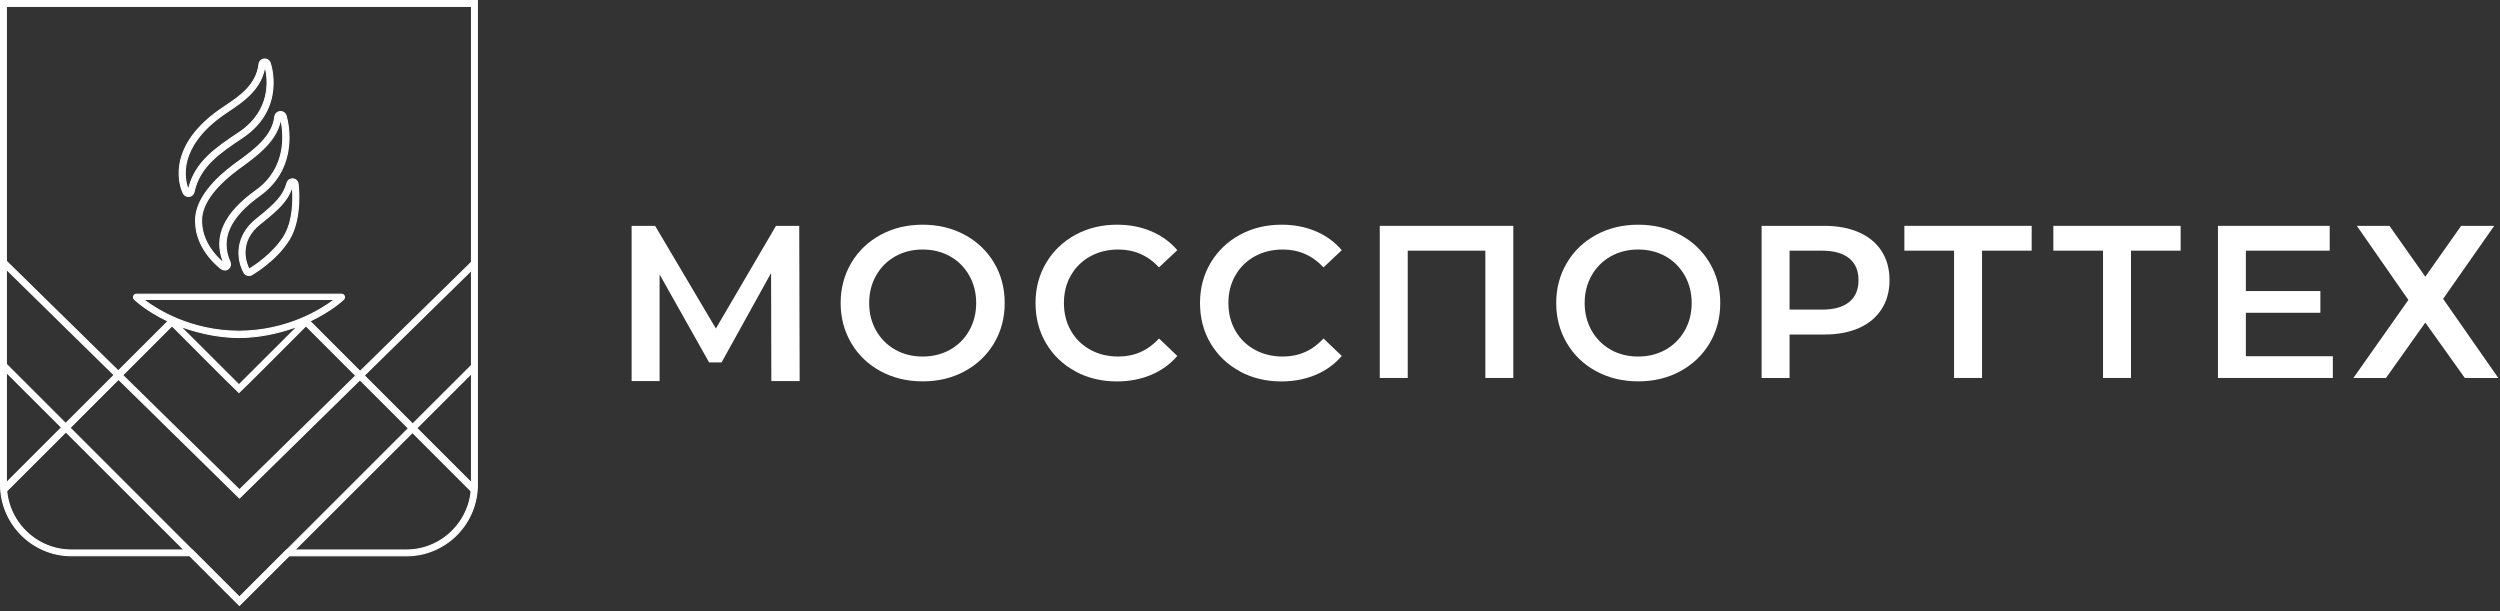 <?xml version="1.0" encoding="UTF-8"?> <svg xmlns="http://www.w3.org/2000/svg" width="413" height="101" viewBox="0 0 413 101" fill="none"><rect x="0" y="0" width="413" height="101" fill="#333333" stroke="none"/> <path d="M77.903 44.641V43.291L59.502 61.341L51.203 53.041C54.682 51.401 56.633 49.581 56.773 49.441C56.922 49.301 56.962 49.081 56.892 48.901C56.812 48.711 56.633 48.591 56.432 48.591H22.543C22.343 48.591 22.163 48.711 22.082 48.901C22.003 49.091 22.052 49.301 22.203 49.441C22.343 49.581 24.293 51.401 27.773 53.041L19.543 61.261L1.143 43.221L1.062 43.141V44.491L1.143 44.571L18.863 61.961L10.863 69.961L1.062 60.171V61.521L10.172 70.621L1.062 79.741V81.171L10.893 71.341L39.553 99.981L68.153 71.431L77.903 81.171V79.741L68.873 70.711L77.903 61.691V60.341L68.192 70.041L60.182 62.031L77.903 44.641ZM23.883 49.621L23.683 49.471H55.282L55.083 49.621C53.062 51.141 47.483 54.681 39.483 54.721C31.483 54.681 25.913 51.141 23.883 49.621ZM49.133 53.921L39.472 63.571L29.812 53.921C32.392 54.861 35.752 55.741 39.472 55.761C43.193 55.741 46.553 54.861 49.133 53.921ZM28.422 53.831C28.422 53.831 38.112 63.581 39.483 64.851C40.852 63.581 50.542 53.831 50.542 53.831L58.773 62.061L39.553 80.921L20.253 61.991L28.413 53.831H28.422ZM67.483 70.761L39.562 98.671L11.582 70.681L19.593 62.671L39.572 82.281L59.472 62.751L67.493 70.761H67.483Z" fill="white"></path> <path d="M39.549 100.11L39.489 100.05L10.889 71.48L0.969 81.38V79.7L10.049 70.62L0.969 61.56V59.96L10.849 69.83L18.729 61.96L0.969 44.53V42.94L1.199 43.16L19.539 61.15L27.619 53.08C24.149 51.43 22.219 49.59 22.139 49.52C21.969 49.35 21.909 49.1 21.999 48.88C22.089 48.66 22.299 48.51 22.539 48.51H56.419C56.659 48.51 56.869 48.65 56.959 48.88C57.049 49.1 56.999 49.35 56.819 49.52C56.739 49.6 54.809 51.43 51.339 53.08L59.489 61.23L77.979 43.09V44.68L77.949 44.71L60.289 62.04L68.169 69.92L77.969 60.14V61.75L68.969 70.73L77.969 79.72V81.4L68.139 71.57L39.539 100.12L39.549 100.11ZM10.889 71.22L10.949 71.28L39.549 99.85L68.149 71.3L77.809 80.95V79.77L68.739 70.7L77.809 61.64V60.54L68.189 70.15L60.049 62.02L77.809 44.59V43.49L59.499 61.46L51.049 53.01L51.159 52.96C54.669 51.31 56.619 49.45 56.709 49.37C56.829 49.25 56.869 49.08 56.809 48.92C56.749 48.77 56.599 48.67 56.429 48.67H22.539C22.369 48.67 22.229 48.77 22.159 48.92C22.099 49.08 22.129 49.25 22.259 49.37C22.339 49.45 24.289 51.3 27.809 52.96L27.919 53.01L19.539 61.38L19.479 61.32L1.149 43.35V44.45L1.199 44.5L18.979 61.95L10.849 70.08L1.149 60.39V61.49L10.299 70.63L1.149 79.78V80.96L10.889 71.22ZM39.549 98.79L11.439 70.67L19.569 62.54L19.629 62.6L39.549 82.15L59.449 62.62L67.589 70.76L39.539 98.79H39.549ZM11.689 70.67L39.549 98.54L67.349 70.76L59.459 62.87L39.559 82.4L19.579 62.79L11.699 70.67H11.689ZM39.559 81.04L20.129 61.98L28.409 53.7L28.469 53.76C28.569 53.86 37.919 63.26 39.469 64.72C41.019 63.26 50.379 53.86 50.469 53.76L50.529 53.7L58.889 62.06L39.539 81.04H39.559ZM20.389 61.98L39.559 80.79L58.649 62.06L50.539 53.95C49.699 54.79 40.829 63.71 39.539 64.91L39.479 64.97L39.419 64.91C38.119 63.71 29.249 54.79 28.419 53.95L20.389 61.98ZM39.479 63.69L39.419 63.63L29.479 53.7L29.859 53.84C33.149 55.04 36.389 55.66 39.489 55.68C42.589 55.66 45.829 55.05 49.119 53.84L49.499 53.7L39.489 63.69H39.479ZM30.159 54.14L39.479 63.44L48.799 54.14C45.619 55.26 42.489 55.84 39.479 55.85C36.479 55.83 33.349 55.26 30.159 54.14ZM39.489 54.81C31.459 54.77 25.869 51.22 23.839 49.7L23.429 49.39H55.539L55.129 49.7C53.099 51.23 47.509 54.78 39.479 54.81H39.489ZM23.949 49.56C25.979 51.08 31.519 54.6 39.479 54.63C47.439 54.59 52.989 51.08 55.009 49.56H23.939H23.949Z" fill="white"></path> <path d="M39.458 26.599C39.168 26.809 38.888 27.019 38.628 27.209C35.658 29.429 32.148 32.869 32.318 36.629V36.719C32.428 41.449 36.558 44.389 36.598 44.419C36.758 44.519 36.938 44.579 37.128 44.579C37.358 44.579 37.578 44.499 37.748 44.349C38.068 44.079 38.178 43.619 37.998 43.229C36.308 39.429 37.918 35.849 42.908 32.259C49.888 27.259 47.278 19.129 47.258 19.049C47.118 18.609 46.698 18.349 46.248 18.399C45.808 18.449 45.448 18.799 45.398 19.249C45.038 22.519 41.948 24.769 39.468 26.589L39.458 26.599ZM42.318 31.459C36.958 35.299 35.208 39.229 36.978 43.469C36.258 42.899 33.398 40.409 33.308 36.699V36.589C33.158 33.269 36.438 30.089 39.218 28.009C39.448 27.829 39.698 27.649 39.958 27.469L40.048 27.409C42.488 25.629 45.808 23.199 46.368 19.639C46.708 20.999 47.958 27.429 42.318 31.469V31.459Z" fill="white"></path> <path d="M37.115 44.679C36.905 44.679 36.705 44.619 36.535 44.509C36.495 44.479 32.325 41.489 32.225 36.739V36.649C32.055 32.859 35.585 29.389 38.565 27.159C38.795 26.989 39.045 26.799 39.305 26.619L39.405 26.549C41.875 24.749 44.945 22.509 45.305 19.279C45.355 18.799 45.745 18.409 46.235 18.359C46.725 18.299 47.185 18.599 47.335 19.069C47.365 19.149 49.975 27.339 42.955 32.379C37.995 35.929 36.405 39.489 38.075 43.239C38.265 43.659 38.145 44.159 37.795 44.459C37.605 44.619 37.365 44.709 37.115 44.709V44.679ZM39.505 26.679L39.405 26.749C39.155 26.939 38.905 27.119 38.675 27.289C35.725 29.499 32.235 32.919 32.395 36.639V36.729C32.505 41.399 36.595 44.329 36.635 44.359C36.945 44.569 37.385 44.539 37.675 44.299C37.965 44.049 38.065 43.639 37.905 43.289C36.195 39.449 37.815 35.829 42.845 32.219C49.765 27.259 47.185 19.189 47.155 19.109C47.025 18.719 46.655 18.479 46.245 18.519C45.845 18.559 45.515 18.889 45.475 19.289C45.115 22.599 42.005 24.869 39.505 26.689V26.679ZM37.195 43.759L36.925 43.549C36.075 42.879 33.305 40.409 33.225 36.709V36.599C33.075 33.239 36.375 30.039 39.165 27.949C39.395 27.769 39.645 27.589 39.905 27.409L39.995 27.349C42.415 25.579 45.725 23.169 46.275 19.639L46.345 19.209L46.455 19.629C46.775 20.899 48.075 27.459 42.375 31.549C37.055 35.359 35.315 39.259 37.065 43.449L37.195 43.769V43.759ZM46.375 20.079C45.635 23.449 42.445 25.769 40.105 27.489L40.015 27.549C39.755 27.739 39.515 27.919 39.275 28.089C36.515 30.159 33.255 33.309 33.395 36.589V36.699C33.475 40.019 35.835 42.379 36.765 43.179C35.195 39.019 36.995 35.159 42.265 31.389C47.415 27.699 46.755 21.969 46.375 20.069V20.079Z" fill="white"></path> <path d="M31.128 32.449C31.128 32.449 31.198 32.449 31.248 32.449C31.648 32.399 31.968 32.079 32.068 31.649C32.988 27.459 36.308 25.229 39.828 22.869L40.068 22.709C47.298 17.849 44.648 10.409 44.618 10.339C44.448 9.929 44.028 9.689 43.588 9.759C43.168 9.829 42.828 10.169 42.778 10.599C42.378 14.069 39.518 15.979 37.218 17.509C36.828 17.769 36.448 18.019 36.118 18.259C27.208 24.659 29.888 31.119 30.218 31.829C30.358 32.199 30.718 32.459 31.118 32.459L31.128 32.449ZM39.508 21.869L39.268 22.029C35.598 24.489 32.138 26.809 31.108 31.339C30.698 30.389 28.738 24.779 36.708 19.059C37.018 18.829 37.368 18.599 37.748 18.349L37.778 18.329C40.068 16.799 43.188 14.729 43.758 10.929C44.108 12.149 45.368 17.929 39.508 21.869Z" fill="white"></path> <path d="M31.131 32.539C30.691 32.539 30.301 32.27 30.151 31.86C29.811 31.14 27.111 24.619 36.081 18.189C36.421 17.95 36.811 17.689 37.181 17.439C39.461 15.919 42.301 14.03 42.701 10.589C42.751 10.12 43.121 9.74 43.581 9.67C44.061 9.6 44.521 9.86 44.701 10.309C44.731 10.38 47.421 17.89 40.121 22.79L39.881 22.95C36.381 25.299 33.071 27.52 32.161 31.669C32.061 32.139 31.711 32.48 31.271 32.539C31.211 32.539 31.171 32.539 31.141 32.539H31.131ZM43.741 9.83C43.741 9.83 43.651 9.83 43.611 9.83C43.231 9.89 42.921 10.2 42.881 10.6C42.471 14.12 39.591 16.029 37.281 17.57C36.911 17.82 36.521 18.07 36.181 18.32C27.321 24.68 29.981 31.07 30.311 31.779C30.441 32.13 30.761 32.359 31.131 32.359C31.161 32.359 31.201 32.359 31.241 32.359C31.601 32.309 31.891 32.029 31.981 31.63C32.911 27.41 36.241 25.169 39.781 22.799L40.021 22.64C47.201 17.82 44.561 10.45 44.541 10.37C44.411 10.04 44.091 9.83 43.741 9.83ZM31.141 31.63L31.031 31.38C30.571 30.32 28.681 24.72 36.661 18.989C36.981 18.759 37.341 18.52 37.701 18.279L37.731 18.259C40.001 16.75 43.101 14.68 43.671 10.919L43.731 10.52L43.841 10.909C44.171 12.05 45.491 17.959 39.551 21.95L39.311 22.11C35.661 24.559 32.211 26.869 31.191 31.36L31.131 31.619L31.141 31.63ZM43.781 11.36C43.051 14.94 40.051 16.939 37.831 18.41L37.801 18.43C37.451 18.669 37.081 18.91 36.771 19.14C29.411 24.419 30.551 29.559 31.101 31.059C32.211 26.68 35.621 24.39 39.231 21.97L39.471 21.809C44.801 18.23 44.181 13.089 43.791 11.37L43.781 11.36Z" fill="white"></path> <path d="M47.367 30.359C46.827 32.229 45.797 33.449 42.557 36.039L42.347 36.209C38.927 38.949 39.057 42.579 40.207 44.859C40.467 45.399 40.827 45.509 41.087 45.509C41.267 45.509 41.417 45.459 41.517 45.409C41.557 45.389 45.537 43.169 47.757 39.579C49.967 35.999 49.247 30.359 49.237 30.309C49.137 29.809 48.687 29.489 48.207 29.549C47.927 29.579 47.547 29.739 47.367 30.359ZM42.977 36.989L43.187 36.819C46.207 34.399 47.607 33.009 48.287 30.779C48.397 31.879 48.687 36.179 46.907 39.049C44.987 42.149 41.567 44.219 41.137 44.469C41.127 44.449 41.117 44.429 41.107 44.399C40.747 43.699 39.167 40.029 42.977 36.979V36.989Z" fill="white"></path> <path d="M41.09 45.59C40.81 45.59 40.41 45.47 40.13 44.89C38.97 42.58 38.83 38.91 42.29 36.14L42.5 35.97C45.72 33.39 46.74 32.18 47.28 30.34C47.47 29.67 47.89 29.5 48.2 29.47C48.73 29.4 49.21 29.76 49.33 30.3C49.34 30.35 50.09 35.99 47.84 39.64C45.6 43.25 41.59 45.49 41.56 45.51C41.45 45.56 41.29 45.61 41.09 45.61V45.59ZM48.33 29.63C48.33 29.63 48.26 29.63 48.22 29.63C47.96 29.66 47.62 29.81 47.45 30.38C46.9 32.27 45.86 33.5 42.61 36.1L42.4 36.27C39.02 38.98 39.15 42.56 40.29 44.81C40.53 45.31 40.86 45.41 41.09 45.41C41.25 45.41 41.39 45.36 41.48 45.32C41.52 45.3 45.49 43.06 47.68 39.52C49.86 35.99 49.15 30.37 49.14 30.31C49.05 29.9 48.71 29.62 48.32 29.62L48.33 29.63ZM41.11 44.59L41.07 44.51C41.07 44.51 41.05 44.47 41.03 44.44C40.67 43.73 39.06 40.01 42.92 36.92L43.13 36.75C46.15 34.33 47.52 32.96 48.2 30.75L48.33 30.33L48.37 30.77C48.49 32 48.75 36.24 46.98 39.1C45.04 42.23 41.57 44.32 41.18 44.55L41.1 44.6L41.11 44.59ZM43.03 37.05C39.31 40.03 40.81 43.6 41.18 44.34C41.83 43.95 45.02 41.93 46.84 39C48.41 36.45 48.35 32.78 48.24 31.21C47.51 33.23 46.11 34.59 43.24 36.89L43.03 37.06V37.05Z" fill="white"></path> <path d="M11.834 91.81H31.374L39.554 99.98L47.734 91.81H67.124C73.434 91.81 78.594 86.86 78.854 80.53V0.09H0.094V80.05C0.094 86.54 5.354 91.81 11.834 91.81ZM1.054 1.05H77.894V80.07C77.894 86.01 73.064 90.85 67.134 90.85H47.364L39.554 98.65L31.754 90.85H11.814C8.944 90.85 6.244 89.73 4.214 87.69C2.184 85.65 1.064 82.93 1.064 80.05V1.05H1.054Z" fill="white"></path> <path d="M39.55 100.11L31.34 91.9H11.83C5.31 91.9 0 86.58 0 80.05V0H78.95V80.54C78.67 86.92 73.48 91.91 67.12 91.91H47.76L39.54 100.11H39.55ZM31.37 91.73H31.41L39.55 99.86L47.69 91.73H67.12C73.39 91.73 78.5 86.81 78.76 80.54V0.18H0.18V80.05C0.18 86.49 5.4 91.72 11.83 91.72H31.37V91.73ZM39.55 98.79L31.71 90.95H11.81C8.92 90.95 6.19 89.82 4.14 87.76C2.09 85.7 0.96 82.97 0.96 80.06V0.96H77.98V80.07C77.98 86.06 73.11 90.94 67.13 90.94H47.4L39.55 98.78V98.79ZM1.14 1.14V80.05C1.14 82.91 2.25 85.6 4.27 87.63C6.29 89.65 8.96 90.77 11.81 90.77H31.79L39.55 98.54L47.32 90.77H67.13C73.01 90.77 77.8 85.97 77.8 80.08V1.14H1.14Z" fill="white"></path> <path d="M127.424 62.95L127.384 45.1L119.204 59.87H117.144L108.964 45.331V62.95H104.344V37.31H108.224L118.264 54.27L128.194 37.31H132.034L132.104 62.95H127.414H127.424Z" fill="white"></path> <path d="M145.485 61.33C143.425 60.22 141.805 58.67 140.635 56.69C139.465 54.71 138.875 52.5 138.875 50.06C138.875 47.62 139.465 45.41 140.635 43.43C141.805 41.45 143.425 39.91 145.485 38.79C147.545 37.68 149.855 37.12 152.425 37.12C154.995 37.12 157.305 37.68 159.365 38.79C161.425 39.9 163.045 41.44 164.215 43.41C165.385 45.37 165.975 47.59 165.975 50.06C165.975 52.53 165.385 54.74 164.215 56.71C163.045 58.67 161.425 60.21 159.365 61.33C157.305 62.45 154.995 63 152.425 63C149.855 63 147.545 62.44 145.485 61.33ZM156.955 57.77C158.295 57.01 159.355 55.96 160.115 54.61C160.885 53.26 161.265 51.74 161.265 50.06C161.265 48.38 160.885 46.87 160.115 45.51C159.345 44.16 158.295 43.1 156.955 42.35C155.615 41.6 154.105 41.22 152.425 41.22C150.745 41.22 149.235 41.6 147.895 42.35C146.555 43.11 145.495 44.16 144.735 45.51C143.965 46.86 143.585 48.38 143.585 50.06C143.585 51.74 143.965 53.25 144.735 54.61C145.505 55.96 146.555 57.02 147.895 57.77C149.235 58.53 150.745 58.9 152.425 58.9C154.105 58.9 155.615 58.52 156.955 57.77Z" fill="white"></path> <path d="M177.63 61.33C175.58 60.22 173.98 58.68 172.81 56.71C171.65 54.75 171.07 52.53 171.07 50.06C171.07 47.59 171.66 45.38 172.83 43.41C174 41.45 175.62 39.9 177.66 38.79C179.71 37.68 182 37.12 184.54 37.12C186.6 37.12 188.48 37.48 190.18 38.2C191.88 38.92 193.32 39.96 194.49 41.33L191.47 44.17C189.65 42.21 187.41 41.22 184.75 41.22C183.02 41.22 181.48 41.6 180.11 42.35C178.74 43.11 177.68 44.15 176.91 45.5C176.14 46.84 175.76 48.36 175.76 50.06C175.76 51.76 176.14 53.28 176.91 54.63C177.68 55.97 178.74 57.02 180.11 57.77C181.48 58.53 183.02 58.9 184.75 58.9C187.41 58.9 189.65 57.91 191.47 55.92L194.49 58.8C193.32 60.17 191.87 61.21 190.16 61.93C188.45 62.65 186.56 63.01 184.5 63.01C181.96 63.01 179.67 62.45 177.62 61.34L177.63 61.33Z" fill="white"></path> <path d="M204.802 61.33C202.752 60.22 201.152 58.68 199.982 56.71C198.822 54.75 198.242 52.53 198.242 50.06C198.242 47.59 198.832 45.38 200.002 43.41C201.172 41.45 202.792 39.9 204.832 38.79C206.882 37.68 209.172 37.12 211.712 37.12C213.772 37.12 215.652 37.48 217.352 38.2C219.052 38.92 220.492 39.96 221.662 41.33L218.642 44.17C216.822 42.21 214.582 41.22 211.922 41.22C210.192 41.22 208.652 41.6 207.282 42.35C205.912 43.11 204.852 44.15 204.082 45.5C203.312 46.84 202.932 48.36 202.932 50.06C202.932 51.76 203.312 53.28 204.082 54.63C204.852 55.97 205.912 57.02 207.282 57.77C208.652 58.53 210.192 58.9 211.922 58.9C214.582 58.9 216.822 57.91 218.642 55.92L221.662 58.8C220.492 60.17 219.042 61.21 217.332 61.93C215.622 62.65 213.732 63.01 211.672 63.01C209.132 63.01 206.842 62.45 204.792 61.34L204.802 61.33Z" fill="white"></path> <path d="M249.998 37.31V62.441H245.378V41.41H232.558V62.441H227.938V37.31H249.988H249.998Z" fill="white"></path> <path d="M263.696 61.33C261.636 60.22 260.016 58.67 258.846 56.69C257.676 54.71 257.086 52.5 257.086 50.06C257.086 47.62 257.676 45.41 258.846 43.43C260.016 41.45 261.636 39.91 263.696 38.79C265.756 37.68 268.066 37.12 270.636 37.12C273.206 37.12 275.516 37.68 277.576 38.79C279.636 39.9 281.256 41.44 282.426 43.41C283.596 45.37 284.186 47.59 284.186 50.06C284.186 52.53 283.596 54.74 282.426 56.71C281.256 58.67 279.636 60.21 277.576 61.33C275.516 62.45 273.206 63 270.636 63C268.066 63 265.756 62.44 263.696 61.33ZM275.156 57.77C276.496 57.01 277.556 55.96 278.316 54.61C279.086 53.26 279.466 51.74 279.466 50.06C279.466 48.38 279.086 46.87 278.316 45.51C277.546 44.16 276.496 43.1 275.156 42.35C273.816 41.6 272.306 41.22 270.626 41.22C268.946 41.22 267.436 41.6 266.096 42.35C264.756 43.11 263.696 44.16 262.936 45.51C262.166 46.86 261.786 48.38 261.786 50.06C261.786 51.74 262.166 53.25 262.936 54.61C263.706 55.96 264.756 57.02 266.096 57.77C267.436 58.53 268.946 58.9 270.626 58.9C272.306 58.9 273.816 58.52 275.156 57.77Z" fill="white"></path> <path d="M307.116 38.391C308.736 39.111 309.986 40.141 310.846 41.49C311.716 42.84 312.146 44.431 312.146 46.281C312.146 48.13 311.716 49.7 310.846 51.06C309.986 52.42 308.736 53.461 307.116 54.181C305.496 54.901 303.586 55.261 301.406 55.261H295.636V62.441H291.016V37.31H301.396C303.586 37.31 305.486 37.67 307.106 38.391H307.116ZM305.486 49.891C306.516 49.05 307.026 47.85 307.026 46.281C307.026 44.711 306.516 43.511 305.486 42.67C304.456 41.831 302.946 41.41 300.966 41.41H295.636V51.151H300.966C302.956 51.151 304.456 50.73 305.486 49.891Z" fill="white"></path> <path d="M335.642 41.41H327.432V62.441H322.812V41.41H314.602V37.31H335.632V41.41H335.642Z" fill="white"></path> <path d="M360.251 41.41H352.041V62.441H347.421V41.41H339.211V37.31H360.241V41.41H360.251Z" fill="white"></path> <path d="M385.386 58.85V62.441H366.406V37.31H384.866V41.41H371.016V48.081H383.326V51.67H371.016V58.85H385.376H385.386Z" fill="white"></path> <path d="M394.741 37.31L400.661 45.711L406.581 37.31H412.041L403.601 49.37L412.721 62.441H407.191L400.661 53.291L394.161 62.441H388.781L397.861 49.55L389.351 37.31H394.731H394.741Z" fill="white"></path> </svg> 